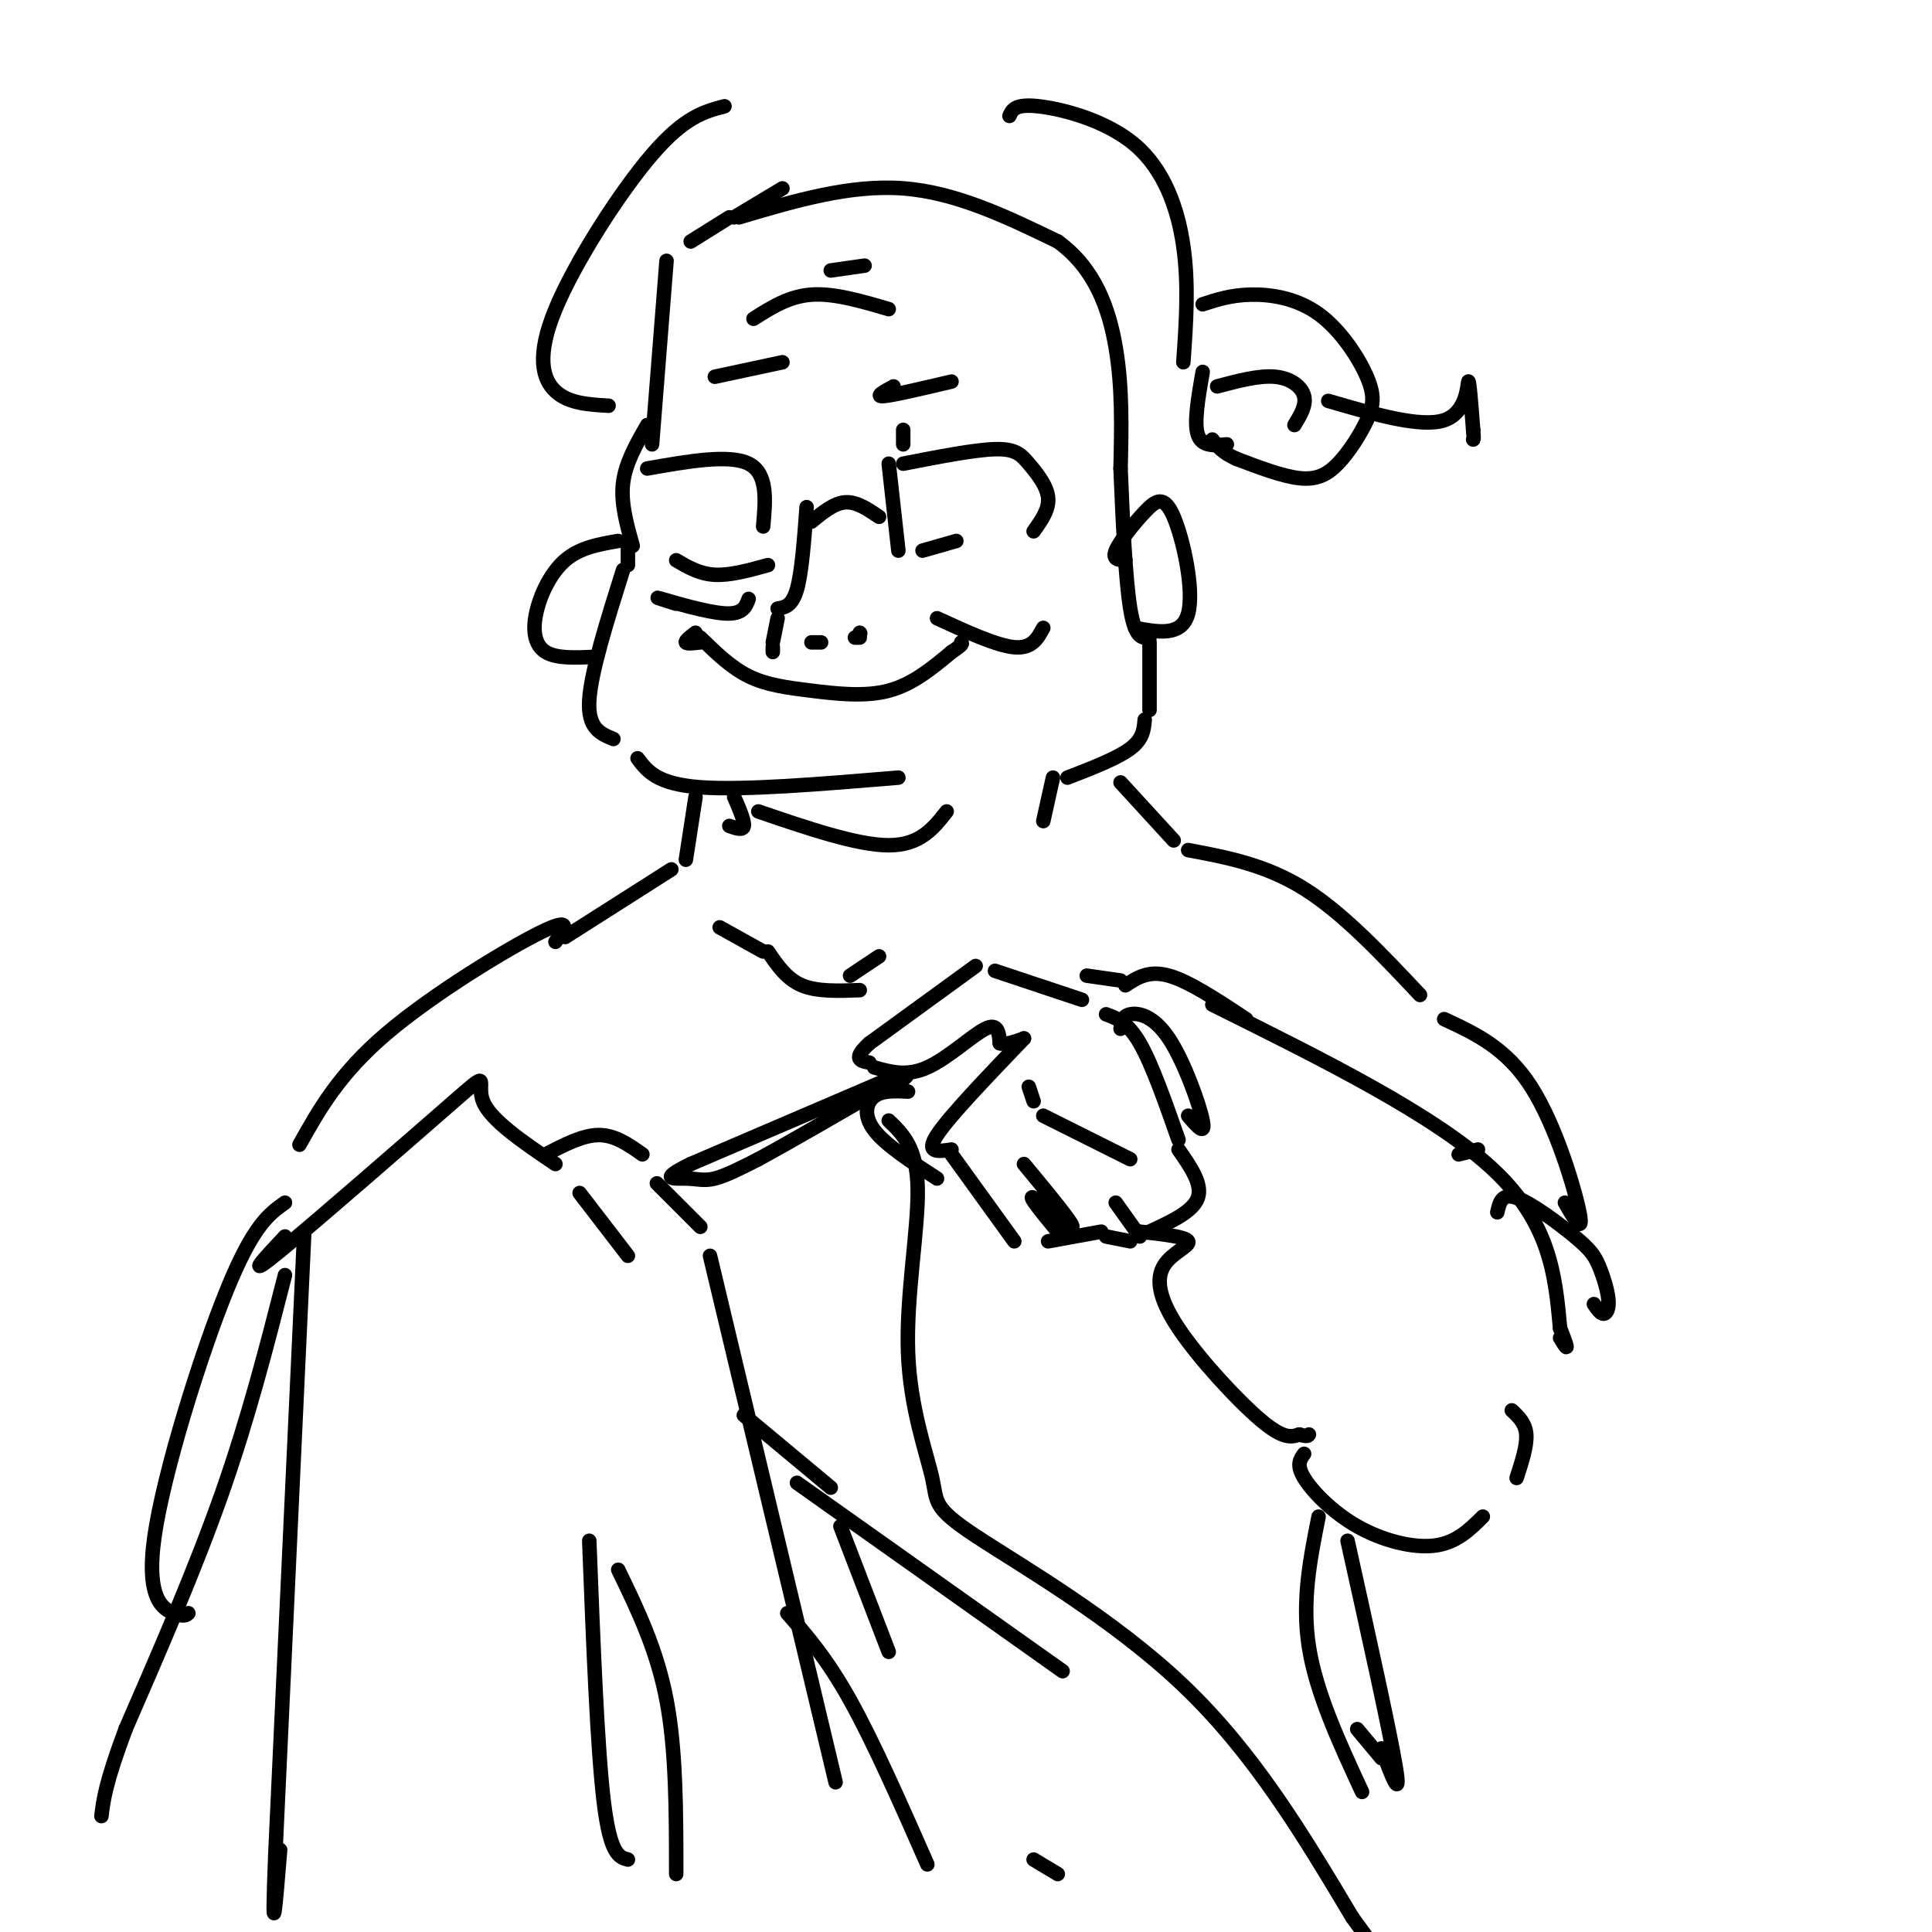 <svg viewBox='0 0 400 400' version='1.1' xmlns='http://www.w3.org/2000/svg' xmlns:xlink='http://www.w3.org/1999/xlink'><g fill='none' stroke='rgb(0,0,0)' stroke-width='3' stroke-linecap='round' stroke-linejoin='round'><path d='M138,54c0.000,0.000 -3.000,38.000 -3,38'/><path d='M134,88c-2.250,3.917 -4.500,7.833 -5,12c-0.500,4.167 0.750,8.583 2,13'/><path d='M130,113c0.000,0.000 0.000,4.000 0,4'/><path d='M129,118c-3.333,10.583 -6.667,21.167 -7,27c-0.333,5.833 2.333,6.917 5,8'/><path d='M143,50c0.000,0.000 8.000,-5.000 8,-5'/><path d='M153,45c11.500,-3.417 23.000,-6.833 34,-6c11.000,0.833 21.500,5.917 32,11'/><path d='M219,50c7.600,5.489 10.600,13.711 12,22c1.400,8.289 1.200,16.644 1,25'/><path d='M232,97c0.422,10.067 0.978,22.733 2,29c1.022,6.267 2.511,6.133 4,6'/><path d='M194,128c6.167,2.833 12.333,5.667 16,6c3.667,0.333 4.833,-1.833 6,-4'/><path d='M155,124c-0.600,1.622 -1.200,3.244 -5,3c-3.800,-0.244 -10.800,-2.356 -13,-3c-2.200,-0.644 0.400,0.178 3,1'/><path d='M145,133c-1.417,0.167 -2.833,0.333 -3,0c-0.167,-0.333 0.917,-1.167 2,-2'/><path d='M145,132c3.155,3.089 6.310,6.179 10,8c3.690,1.821 7.917,2.375 13,3c5.083,0.625 11.024,1.321 16,0c4.976,-1.321 8.988,-4.661 13,-8'/><path d='M197,135c2.500,-1.667 2.250,-1.833 2,-2'/><path d='M167,105c-0.500,6.750 -1.000,13.500 -2,17c-1.000,3.500 -2.500,3.750 -4,4'/><path d='M161,128c0.000,0.000 -1.000,5.000 -1,5'/><path d='M160,134c0.000,0.000 0.000,1.000 0,1'/><path d='M168,133c0.000,0.000 2.000,0.000 2,0'/><path d='M177,132c0.000,0.000 1.000,0.000 1,0'/><path d='M178,131c0.000,0.000 0.100,0.100 0.1,0.1'/><path d='M187,92c0.000,0.000 0.000,-3.000 0,-3'/><path d='M184,96c0.000,0.000 2.000,18.000 2,18'/><path d='M187,96c7.375,-1.440 14.750,-2.881 19,-3c4.250,-0.119 5.375,1.083 7,3c1.625,1.917 3.750,4.548 4,7c0.250,2.452 -1.375,4.726 -3,7'/><path d='M191,114c0.000,0.000 7.000,-2.000 7,-2'/><path d='M134,97c8.500,-1.500 17.000,-3.000 21,-1c4.000,2.000 3.500,7.500 3,13'/><path d='M140,116c2.417,1.417 4.833,2.833 8,3c3.167,0.167 7.083,-0.917 11,-2'/><path d='M168,108c2.333,-1.917 4.667,-3.833 7,-4c2.333,-0.167 4.667,1.417 7,3'/><path d='M185,80c-2.000,1.083 -4.000,2.167 -2,2c2.000,-0.167 8.000,-1.583 14,-3'/><path d='M148,78c0.000,0.000 14.000,-3.000 14,-3'/><path d='M156,66c3.667,-2.333 7.333,-4.667 12,-5c4.667,-0.333 10.333,1.333 16,3'/><path d='M172,56c0.000,0.000 7.000,-1.000 7,-1'/><path d='M233,116c-1.384,-0.064 -2.769,-0.128 -2,-2c0.769,-1.872 3.691,-5.553 6,-8c2.309,-2.447 4.006,-3.659 6,1c1.994,4.659 4.284,15.188 3,20c-1.284,4.812 -6.142,3.906 -11,3'/><path d='M128,112c-3.970,0.679 -7.940,1.357 -11,4c-3.060,2.643 -5.208,7.250 -6,11c-0.792,3.750 -0.226,6.643 2,8c2.226,1.357 6.113,1.179 10,1'/><path d='M150,22c-4.143,1.095 -8.286,2.190 -15,10c-6.714,7.810 -16.000,22.333 -20,32c-4.000,9.667 -2.714,14.476 0,17c2.714,2.524 6.857,2.762 11,3'/><path d='M152,45c0.000,0.000 10.000,-6.000 10,-6'/><path d='M209,24c0.571,-1.268 1.143,-2.536 6,-2c4.857,0.536 14.000,2.875 20,8c6.000,5.125 8.857,13.036 10,21c1.143,7.964 0.571,15.982 0,24'/><path d='M249,63c2.935,-0.960 5.869,-1.919 10,-2c4.131,-0.081 9.458,0.717 14,4c4.542,3.283 8.297,9.051 10,13c1.703,3.949 1.353,6.079 0,9c-1.353,2.921 -3.711,6.633 -6,9c-2.289,2.367 -4.511,3.391 -8,3c-3.489,-0.391 -8.244,-2.195 -13,-4'/><path d='M256,95c-3.000,-1.333 -4.000,-2.667 -5,-4'/><path d='M249,77c-0.917,5.250 -1.833,10.500 -1,13c0.833,2.500 3.417,2.250 6,2'/><path d='M252,80c4.356,-1.156 8.711,-2.311 12,-2c3.289,0.311 5.511,2.089 6,4c0.489,1.911 -0.756,3.956 -2,6'/><path d='M275,83c9.600,2.800 19.200,5.600 24,4c4.800,-1.600 4.800,-7.600 5,-8c0.200,-0.400 0.600,4.800 1,10'/><path d='M305,89c0.167,2.000 0.083,2.000 0,2'/><path d='M238,133c0.000,0.000 0.000,14.000 0,14'/><path d='M237,149c-0.167,2.000 -0.333,4.000 -3,6c-2.667,2.000 -7.833,4.000 -13,6'/><path d='M132,157c2.000,2.667 4.000,5.333 13,6c9.000,0.667 25.000,-0.667 41,-2'/><path d='M157,168c10.250,3.500 20.500,7.000 27,7c6.500,0.000 9.250,-3.500 12,-7'/><path d='M218,161c0.000,0.000 -2.000,9.000 -2,9'/><path d='M152,165c1.083,2.500 2.167,5.000 2,6c-0.167,1.000 -1.583,0.500 -3,0'/><path d='M224,207c0.000,0.000 -18.000,-6.000 -18,-6'/><path d='M202,200c0.000,0.000 -22.000,16.000 -22,16'/><path d='M180,216c-3.667,3.333 -1.833,3.667 0,4'/><path d='M181,221c3.378,0.956 6.756,1.911 11,0c4.244,-1.911 9.356,-6.689 12,-8c2.644,-1.311 2.822,0.844 3,3'/><path d='M207,216c1.333,0.333 3.167,-0.333 5,-1'/><path d='M212,215c-7.750,8.083 -15.500,16.167 -18,20c-2.500,3.833 0.250,3.417 3,3'/><path d='M197,239c0.000,0.000 13.000,18.000 13,18'/><path d='M212,241c5.222,6.311 10.444,12.622 10,13c-0.444,0.378 -6.556,-5.178 -8,-6c-1.444,-0.822 1.778,3.089 5,7'/><path d='M217,257c0.000,0.000 11.000,-2.000 11,-2'/><path d='M229,256c0.000,0.000 5.000,1.000 5,1'/><path d='M231,249c0.000,0.000 5.000,7.000 5,7'/><path d='M238,255c4.500,-2.083 9.000,-4.167 10,-7c1.000,-2.833 -1.500,-6.417 -4,-10'/><path d='M188,226c-2.667,-0.133 -5.333,-0.267 -7,1c-1.667,1.267 -2.333,3.933 0,7c2.333,3.067 7.667,6.533 13,10'/><path d='M185,223c0.000,0.000 -42.000,18.000 -42,18'/><path d='M143,241c-6.976,3.417 -3.417,2.958 -1,3c2.417,0.042 3.690,0.583 6,0c2.310,-0.583 5.655,-2.292 9,-4'/><path d='M157,240c6.167,-3.333 17.083,-9.667 28,-16'/><path d='M185,224c4.667,-2.500 2.333,-0.750 0,1'/><path d='M59,256c-4.405,4.696 -8.810,9.393 -1,3c7.810,-6.393 27.833,-23.875 36,-31c8.167,-7.125 4.476,-3.893 6,0c1.524,3.893 8.262,8.446 15,13'/><path d='M120,247c0.000,0.000 10.000,13.000 10,13'/><path d='M113,239c3.833,-2.000 7.667,-4.000 11,-4c3.333,0.000 6.167,2.000 9,4'/><path d='M136,245c0.000,0.000 9.000,9.000 9,9'/><path d='M147,260c0.000,0.000 26.000,109.000 26,109'/><path d='M63,255c0.000,0.000 -6.000,129.000 -6,129'/><path d='M57,384c-0.833,21.333 0.083,10.167 1,-1'/><path d='M59,264c-3.750,14.667 -7.500,29.333 -13,45c-5.500,15.667 -12.750,32.333 -20,49'/><path d='M26,358c-4.167,11.167 -4.583,14.583 -5,18'/><path d='M122,319c0.833,21.500 1.667,43.000 3,54c1.333,11.000 3.167,11.500 5,12'/><path d='M128,325c4.000,8.250 8.000,16.500 10,27c2.000,10.500 2.000,23.250 2,36'/><path d='M163,334c4.083,4.667 8.167,9.333 13,18c4.833,8.667 10.417,21.333 16,34'/><path d='M229,210c2.250,0.833 4.500,1.667 7,6c2.500,4.333 5.250,12.167 8,20'/><path d='M232,213c0.167,-1.321 0.333,-2.643 2,-3c1.667,-0.357 4.833,0.250 8,5c3.167,4.750 6.333,13.643 7,17c0.667,3.357 -1.167,1.179 -3,-1'/><path d='M225,202c0.000,0.000 7.000,1.000 7,1'/><path d='M233,204c2.417,-1.583 4.833,-3.167 9,-2c4.167,1.167 10.083,5.083 16,9'/><path d='M236,255c4.761,0.526 9.522,1.053 10,2c0.478,0.947 -3.325,2.316 -5,5c-1.675,2.684 -1.220,6.684 3,13c4.220,6.316 12.206,14.947 17,19c4.794,4.053 6.397,3.526 8,3'/><path d='M269,297c1.667,0.500 1.833,0.250 2,0'/><path d='M251,208c23.000,11.417 46.000,22.833 58,34c12.000,11.167 13.000,22.083 14,33'/><path d='M323,275c2.333,5.833 1.167,3.917 0,2'/><path d='M310,251c0.466,-2.041 0.932,-4.083 4,-3c3.068,1.083 8.739,5.290 12,8c3.261,2.710 4.111,3.922 5,6c0.889,2.078 1.816,5.021 2,7c0.184,1.979 -0.376,2.994 -1,3c-0.624,0.006 -1.312,-0.997 -2,-2'/><path d='M302,239c0.000,0.000 4.000,-1.000 4,-1'/><path d='M232,162c0.000,0.000 11.000,12.000 11,12'/><path d='M246,176c8.000,1.500 16.000,3.000 24,8c8.000,5.000 16.000,13.500 24,22'/><path d='M299,211c6.422,2.978 12.844,5.956 18,14c5.156,8.044 9.044,21.156 10,26c0.956,4.844 -1.022,1.422 -3,-2'/><path d='M144,165c0.000,0.000 -2.000,13.000 -2,13'/><path d='M139,180c0.000,0.000 -22.000,14.000 -22,14'/><path d='M115,195c1.889,-2.667 3.778,-5.333 -3,-2c-6.778,3.333 -22.222,12.667 -32,21c-9.778,8.333 -13.889,15.667 -18,23'/><path d='M149,192c0.000,0.000 9.000,5.000 9,5'/><path d='M159,197c1.917,2.833 3.833,5.667 7,7c3.167,1.333 7.583,1.167 12,1'/><path d='M176,202c0.000,0.000 6.000,-4.000 6,-4'/><path d='M213,225c0.000,0.000 1.000,3.000 1,3'/><path d='M216,231c0.000,0.000 18.000,9.000 18,9'/><path d='M59,249c-3.274,2.315 -6.548,4.631 -12,18c-5.452,13.369 -13.083,37.792 -15,51c-1.917,13.208 1.881,15.202 4,16c2.119,0.798 2.560,0.399 3,0'/><path d='M154,293c0.000,0.000 18.000,15.000 18,15'/><path d='M165,307c0.000,0.000 55.000,39.000 55,39'/><path d='M174,316c0.000,0.000 10.000,26.000 10,26'/><path d='M273,314c-1.750,8.750 -3.500,17.500 -2,27c1.500,9.500 6.250,19.750 11,30'/><path d='M214,385c0.000,0.000 5.000,3.000 5,3'/><path d='M270,301c-0.827,1.137 -1.655,2.274 0,5c1.655,2.726 5.792,7.042 11,10c5.208,2.958 11.488,4.560 16,4c4.512,-0.560 7.256,-3.280 10,-6'/><path d='M313,292c1.417,1.333 2.833,2.667 3,5c0.167,2.333 -0.917,5.667 -2,9'/><path d='M279,319c4.417,19.917 8.833,39.833 10,47c1.167,7.167 -0.917,1.583 -3,-4'/><path d='M281,358c0.000,0.000 5.000,6.000 5,6'/><path d='M184,232c2.918,2.804 5.836,5.608 6,14c0.164,8.392 -2.426,22.373 -2,34c0.426,11.627 3.867,20.900 5,26c1.133,5.100 -0.041,6.027 9,12c9.041,5.973 28.297,16.992 43,31c14.703,14.008 24.851,31.004 35,48'/><path d='M280,397c5.833,8.000 2.917,4.000 0,0'/></g>
</svg>